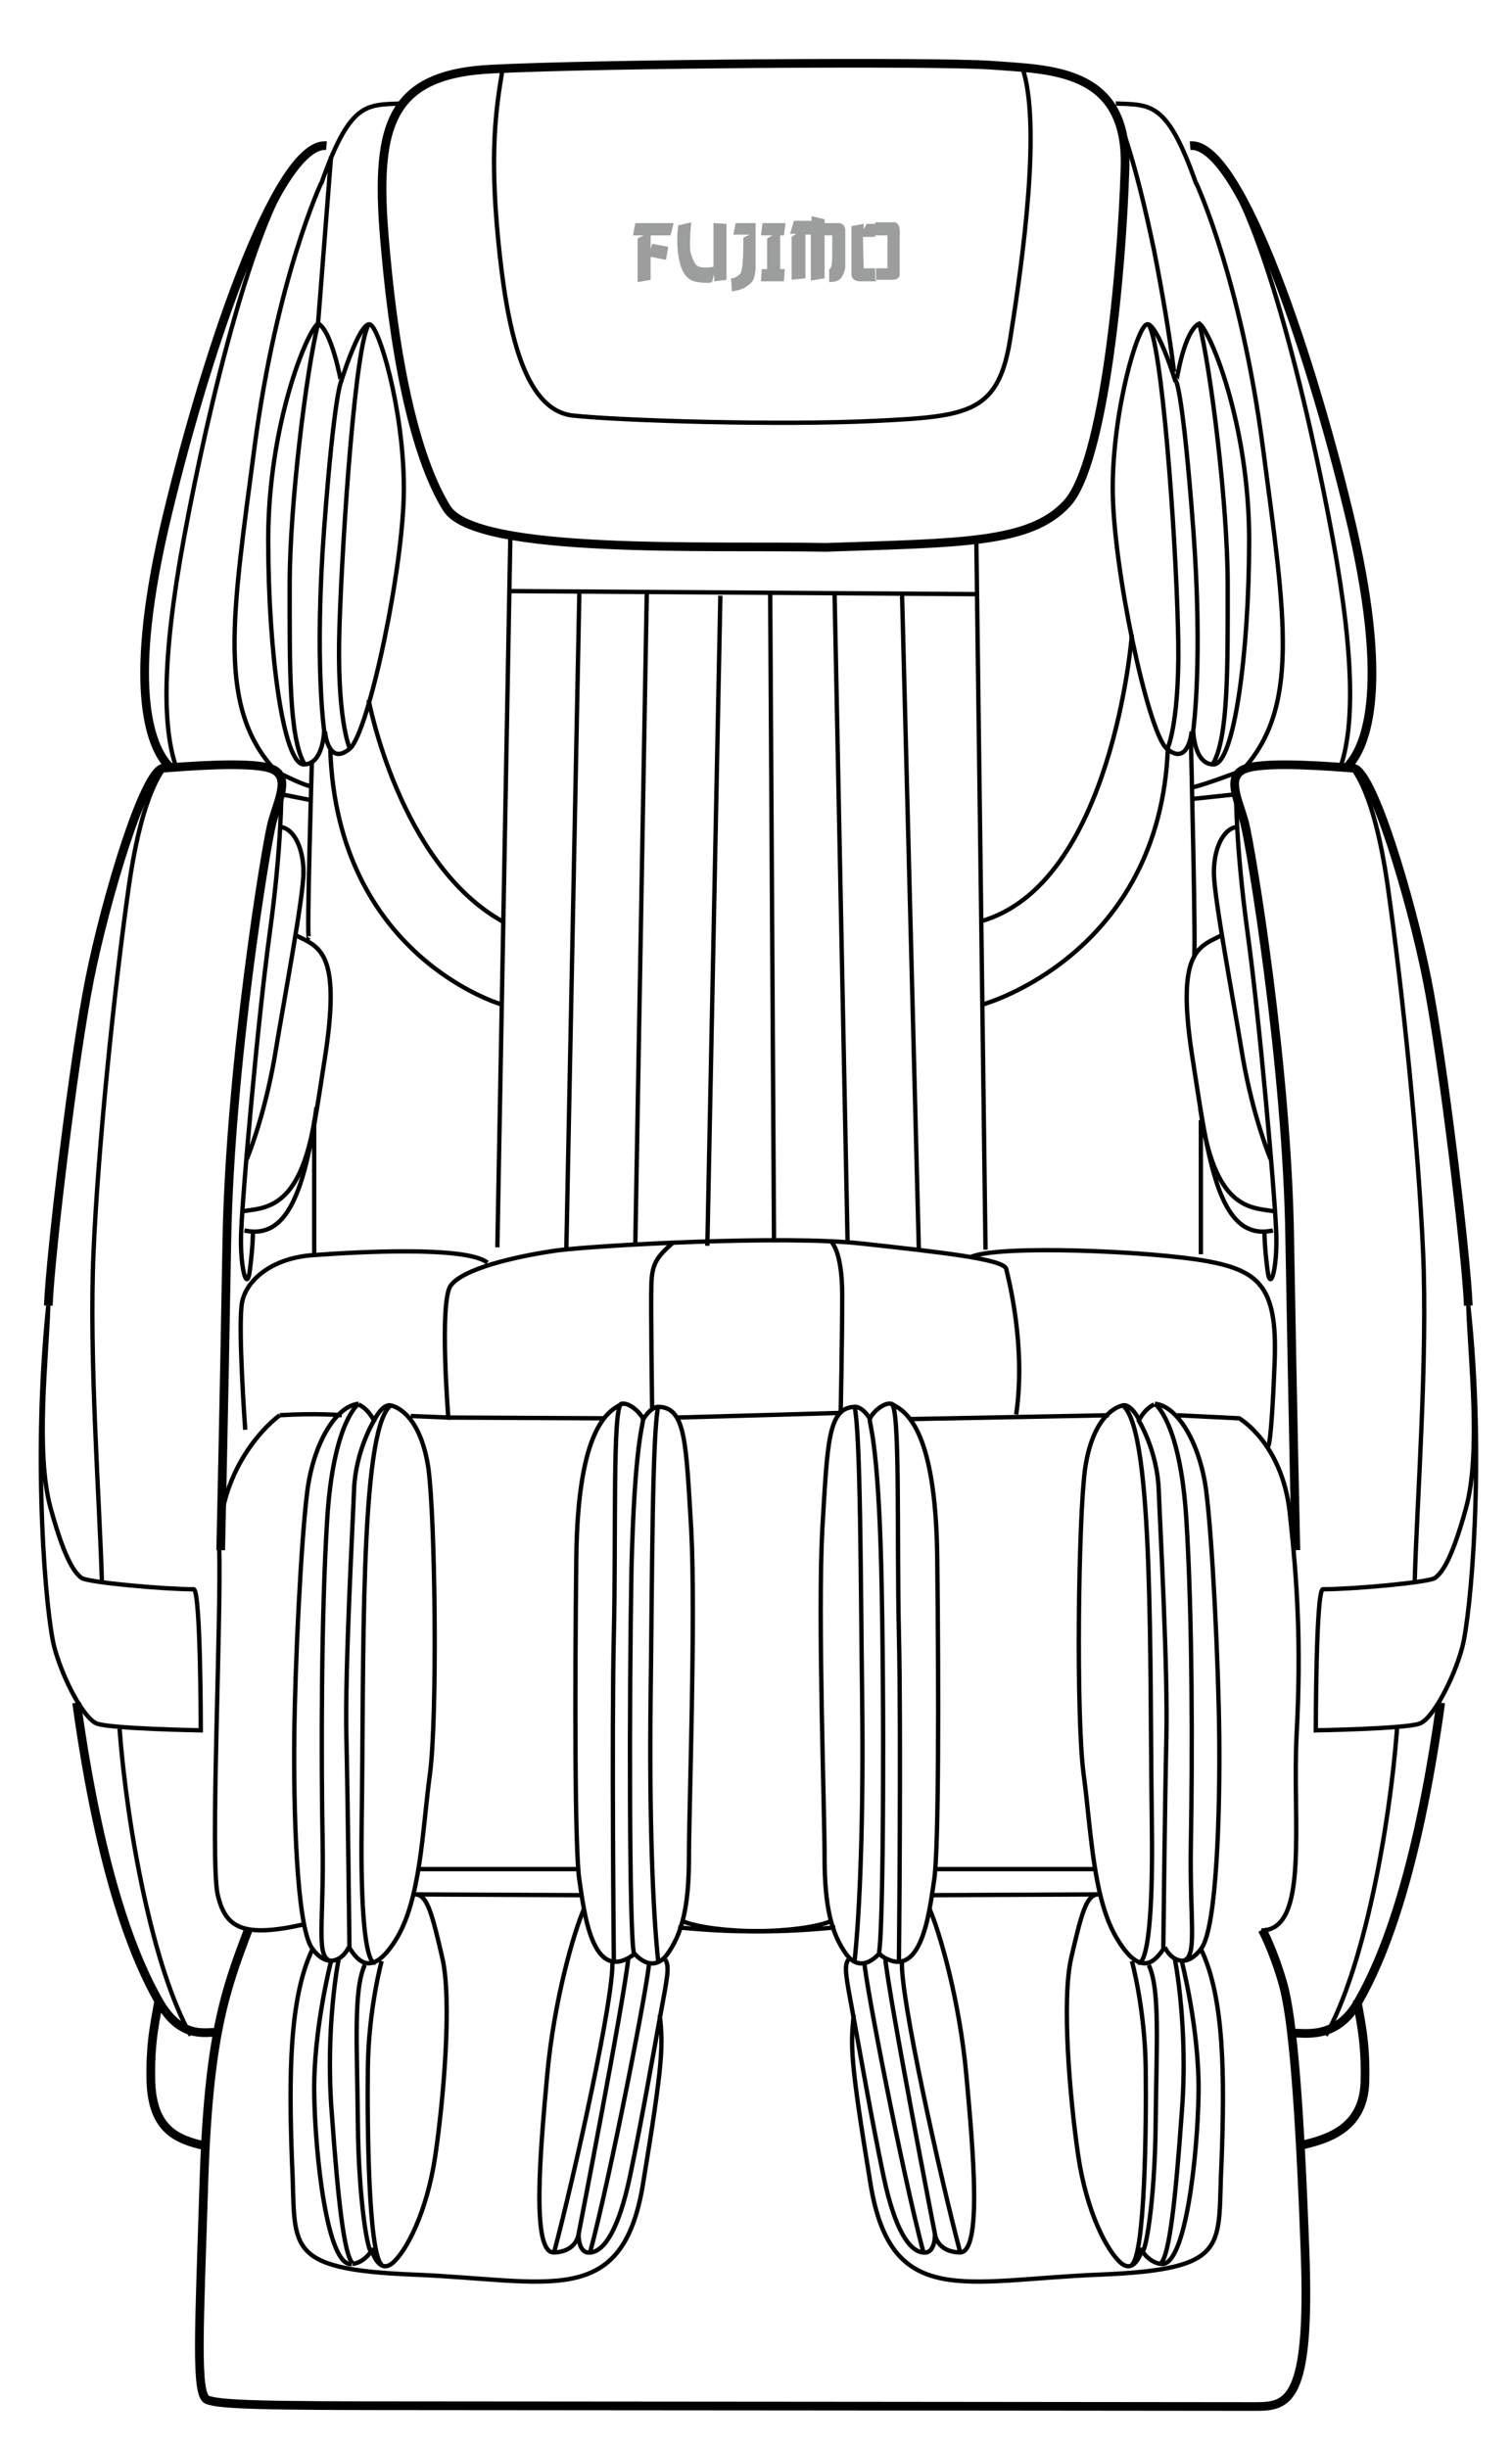 <?xml version="1.0" encoding="UTF-8"?> <!-- Generator: Adobe Illustrator 24.0.2, SVG Export Plug-In . SVG Version: 6.00 Build 0) --> <svg xmlns="http://www.w3.org/2000/svg" xmlns:xlink="http://www.w3.org/1999/xlink" id="_x3F__x3F__1" x="0px" y="0px" viewBox="0 0 197.3 319.3" style="enable-background:new 0 0 197.3 319.3;" xml:space="preserve"> <style type="text/css"> .st0{fill:none;stroke:#000000;stroke-width:0.567;stroke-miterlimit:22.926;} .st1{fill:none;stroke:#000000;stroke-width:1.134;stroke-miterlimit:22.926;} .st2{fill-rule:evenodd;clip-rule:evenodd;fill:#9C9D9D;} </style> <path class="st0" d="M76.2,249c-1.3,3-3.9,11.8-4.8,21.7c-0.9,9.9-2.1,23.3,0.9,23.1c3-0.1,3.2-2.4,3.2-2.4s6-30.8,6.5-36.1"></path> <path class="st0" d="M75.5,291.4c0,0-0.1,2.7,1.6,2.4c1.7-0.2,3.6-2.8,5.1-9.9c1.5-7.1,3.1-16.3,4-21.2c0.9-4.9,1.2-6.2,0.6-7.1"></path> <path class="st0" d="M72.3,293.8c2.6-9.8,7.9-33.6,7.6-38"></path> <path class="st0" d="M77,293.8c2.7-10.1,7.6-35.3,7.7-37.8"></path> <path class="st0" d="M85.9,255.9c-0.7-6.3-1.2-18.9-1-34.5c0.2-15.6,0.2-34.5,1-38"></path> <path class="st0" d="M40.8,254.2c-3.1,6.4-3.1,16.8-2.7,27.8c0.6,11-1.6,14,16,14.7s27.1,4.6,29.8-11.8c2.7-16.4,2.6-18,2.2-22.1"></path> <path class="st0" d="M89.1,250.6c0,0,4.7,2.3,19.9,0.8"></path> <path class="st0" d="M121.3,249c1.3,3,3.9,11.8,4.8,21.7c0.9,9.9,2.1,23.3-0.9,23.1c-3-0.1-3.2-2.4-3.2-2.4s-6-30.8-6.5-36.1"></path> <path class="st0" d="M122,291.4c0,0,0.1,2.7-1.6,2.4c-1.7-0.2-3.6-2.8-5.1-9.9c-1.5-7.1-3.1-16.3-4-21.2c-0.9-4.9-1.2-6.2-0.6-7.1"></path> <path class="st0" d="M125.3,293.8c-2.6-9.8-7.9-33.6-7.6-38"></path> <path class="st0" d="M120.5,293.8c-2.7-10.1-7.6-35.3-7.7-37.8"></path> <path class="st0" d="M111.5,255.9c0.7-6.3,1.2-18.9,1-34.5c-0.2-15.6-0.2-34.5-1-38"></path> <path class="st0" d="M156.7,254.2c3.1,6.4,3.1,16.8,2.7,27.8c-0.6,11,1.6,14-16,14.7c-17.5,0.7-27.1,4.6-29.8-11.8 c-2.7-16.4-2.6-18-2.2-22.1"></path> <path class="st0" d="M108.4,250.6c0,0-4.7,2.3-19.9,0.8"></path> <line class="st0" x1="41" y1="163.6" x2="41" y2="146.1"></line> <path class="st0" d="M40.3,122.3c-0.3,0.4,0.4-23.1,0.4-23.1"></path> <line class="st0" x1="41.5" y1="42.2" x2="43.2" y2="20.4"></line> <line class="st0" x1="156.7" y1="163.6" x2="156.7" y2="146.1"></line> <path class="st0" d="M155.8,124.8c0.3,0.5-0.4-28.2-0.4-28.2"></path> <path class="st0" d="M153.2,48.5c-0.6-4.9-1.5-10.2-2.6-15.8c-1.1-5.3-2.3-10.3-3.8-14.9"></path> <path class="st1" d="M32.4,251.7c-3,7.9-5.2,13.9-5.8,33.1c-0.6,19.1-1.1,27.4,0.4,28.2c1.6,0.7,7.9,0.8,26.9,0.8s105.8,0.1,110,0.1 c4.2,0,7.1-0.7,6.4-20s-1.6-30.7-2.9-35.2c-1.3-4.5-2.7-7-2.7-7"></path> <path class="st1" d="M26.8,279.9c-3.8-0.8-6.8-2.2-7.1-8.1c-0.2-5.9,0.8-9,1-10.9"></path> <path class="st1" d="M28.4,265.1c-1.6-0.1-4.8,1-7.7-4.1s-7.5-15.7-10.7-38.9"></path> <path class="st0" d="M24.9,265.5c-4.9-8.6-8.3-26.8-9.3-40"></path> <path class="st0" d="M6.3,170.3c-0.2,6.8-1.7,19.1,0.3,26.4c2,7.3,3.3,8.5,4,9.1s10.8,1.5,14.7,1.5c0.9,0.4,0.9,18.4,0.9,18.4 s-11.9-0.2-13.6-0.9s-4.4-5.8-5.5-9.9C6,210.8,4.2,190.6,6.3,170.3z"></path> <path class="st0" d="M13.3,206.4c-0.3-10.7-1.7-29.1-1.1-43s2.7-34.3,4.6-47.7s4.8-15.3,4.5-15.5"></path> <path class="st1" d="M6.3,170.3c0.3-6.9,3.3-32.1,5.4-42.6s7.1-27.2,9.6-27.5c2.6-0.2,11-0.9,13.9,0s1.1,4.1,0.3,7.1 S30,139,29.6,161.9c-0.4,22.9-0.8,40.3-0.8,40.3"></path> <path class="st1" d="M22.3,100.2c-2.5-2.3-5.8-9.7-0.9-31.2c5-21.5,14.6-50.6,21.2-50"></path> <path class="st0" d="M23,100.1c-1.7-4.9-2-13.6,1-29.9s9.6-44.8,16-50.1"></path> <path class="st0" d="M41.9,23.9c0,0-5.8,12.4-8.7,34.5s-5,34.1,3,42.4"></path> <line class="st0" x1="36.7" y1="103.6" x2="40.7" y2="104.4"></line> <path class="st0" d="M35.8,100.5c0,0,3.6,1.9,4.9,2.1"></path> <path class="st0" d="M52.4,13.5c-4.6,0.2-6.7-0.3-10.5,10.5"></path> <path class="st1" d="M107.7,71.4c-15-0.3-45.6,1-49.4-5.1c-3.8-6.1-6.6-17.8-8-33.7c-1.5-16,0.2-23,14.1-23.6 c13.9-0.7,57.4-1,64.9-0.5c7.6,0.6,18,0.3,17.5,13.5c-0.4,13.2-2.7,38.5-7.6,43.7C134.4,70.9,125.4,70.8,107.7,71.4z"></path> <path class="st0" d="M65.6,8.9c-0.9,5.3-1.7,10.9-0.6,22.3c1.1,11.3,3.2,22.2,9.7,23c6.6,0.7,27.2,1.3,39.5,0.7 c12.4-0.6,16.2-1,17.7-11.2c1.6-10.1,4-27.6,1.5-34.9"></path> <line class="st0" x1="66.6" y1="69.8" x2="64.9" y2="162.7"></line> <line class="st0" x1="127.4" y1="70.4" x2="128.6" y2="163"></line> <line class="st0" x1="66.4" y1="77.1" x2="127.5" y2="77.5"></line> <line class="st0" x1="75.6" y1="77.2" x2="73.9" y2="163"></line> <line class="st0" x1="84.4" y1="77.2" x2="82.9" y2="162.3"></line> <line class="st0" x1="94" y1="77.7" x2="92.3" y2="162.5"></line> <line class="st0" x1="100.5" y1="77.2" x2="101" y2="161.8"></line> <line class="st0" x1="108.9" y1="77.2" x2="110.6" y2="162"></line> <line class="st0" x1="117.7" y1="77.2" x2="119.9" y2="163"></line> <path class="st0" d="M41.5,42.2C40,43.3,35,55.5,35,70.4s2,29.2,4.6,29.3c2.6,0.1,2.7-4.4,2.7-4.4s-1.3-9,0-26.4 c1.3-17.4,2.2-19.1,2.2-19.1S43.3,43.1,41.5,42.2z"></path> <path class="st0" d="M44.5,49.8c0,0,2.3-7.5,3.7-7.5c1.2,0,4.5,11.1,4.5,21.4s-4.6,31.7-7,33.9c-2.5,2.2-3.2-1.1-3.3-2.2"></path> <path class="st0" d="M45.6,97.5c0,0-1.7-3.8-1.3-15.9s2.1-37.3,3.9-39.4"></path> <path class="st0" d="M41.5,42.2c-1.5,6.1-3.7,23.5-3.7,34.1s-0.1,19.8,1.9,23.3"></path> <path class="st0" d="M48.1,91.3c0,0,4,21.4,17.5,28.9"></path> <path class="st0" d="M65.4,131c0,0-21.4-6.2-22.3-33.2"></path> <path class="st0" d="M36.7,103.3c0,0,0.1,6.7-1.5,18.4s-3.5,33.6-3.7,38.4c-0.3,4.8,0.7,8.8,1.1,5.6c0.4-3.1,0.4-4.8,0.4-4.8"></path> <path class="st0" d="M32.2,151.2c0,0,2.2-5.2,3.6-13.1c1.3-7.9,3.8-21.1,3.8-24.3c0-3.3-1.3-5.6-2.8-5.9"></path> <path class="st0" d="M38.6,122c2.9,1.5,5.9,1.9,3.9,15.3c-2.1,13.4-3.3,24.8-10.6,23.2"></path> <path class="st0" d="M31.6,158c3.1-0.5,7.9-0.1,9.7-13.6"></path> <path class="st0" d="M32,186.5c0,0-1-13.8-0.4-16.7s4-5.8,9.5-6.1c5.4-0.4,19.8-1.2,22.5,1"></path> <path class="st0" d="M36.5,184.6c4.8-0.3,8.1,0,8.1,0"></path> <path class="st0" d="M53.6,184.7l4.9,0.2c0,0-1.2-15,0.3-17.2c1.6-2.2,8.3-3.8,13.9-4.6c5.6-0.7,29.7-2,39.7-0.9s18.5,2,18.9,3.3 c0.3,1.3,2.6,10.1,1.3,19"></path> <path class="st0" d="M85.1,183.9c0,0-0.2-13.9-0.1-16.5c0.1-2.7,0.8-3.5,2.8-5.3"></path> <path class="st0" d="M108.4,161.9c0,0,1.5,1.1,1.5,7s-0.2,15.4-0.2,15.4"></path> <path class="st0" d="M126.6,164c3.5-1.7,23.8-0.8,30.9,0.5s9.3,3.6,8.8,13.8c-0.4,10.1-0.8,10.3-0.8,10.3"></path> <line class="st0" x1="58.4" y1="184.9" x2="78.8" y2="185"></line> <line class="st0" x1="88.4" y1="184.9" x2="109.6" y2="184.3"></line> <line class="st0" x1="118.8" y1="185.1" x2="144.7" y2="184.6"></line> <path class="st0" d="M153.6,184.6l8.1,0.4c0,0,5.6,3.2,6.6,12.3c1,9.1,1.5,17.3,0.9,28.8s1.7,25.7-4.6,25.7"></path> <path class="st0" d="M46.8,183.1c-3,0.3-5.9,5.2-6.7,11.4s-1.6,22.4-1.7,32c-0.1,9.6,0.3,24.7,2.3,27.6c2.1,2.9,4.1,1.4,4.8-0.1"></path> <path class="st0" d="M36.5,184.6c-2.8,2.1-8.1,8.2-7.9,17.3c0.3,9.1-1.2,40.8-0.2,45.2c1,4.4,3.3,5.7,11.3,3.9"></path> <path class="st0" d="M46.8,183.1c0,0-3.3,2.3-4.1,15c-0.8,12.6-0.8,31.2-0.6,42.1c0.2,10.9-1,15.3,1.2,15.6"></path> <path class="st0" d="M45.6,254.1c0,0-0.2-18.6-0.4-27.5c-0.2-8.9,0.8-27.1,1-32.3c0.2-5.1,2.6-9,2.6-9s-0.7-1.5-2-2.1"></path> <path class="st0" d="M48.8,185.3c0,0,1-2.1,2.1-2c1.1,0.2,4,1.6,5,8.2c0.9,6.6,1.2,32.4,0.2,39.9c-1,7.4-1.2,16.5-4.5,21.7 s-5.1,2.3-6,1"></path> <path class="st0" d="M48.9,256c0,0-2,1.1-1.7-18.8c0.3-20-0.3-50.3,3.7-53.8"></path> <line class="st0" x1="54.6" y1="243.8" x2="75.3" y2="243.8"></line> <line class="st0" x1="54" y1="247.1" x2="75.7" y2="247.2"></line> <path class="st0" d="M44.2,255.5c0,0-1.8,8.9-0.9,20.2c0.8,11.2,1.6,18.4,2.7,19.5"></path> <path class="st0" d="M43.2,255.8c0,0-2.3,8.9-2.2,17.1c0.1,8.1,1.7,22.9,4.9,22.4"></path> <path class="st0" d="M46,295.3c1.9-0.2,2.9-2.5,2.5-1.7c-0.4,0.8-1.7-6.2-1.8-16.6c-0.1-10.4-0.6-17.4,0.9-20.7"></path> <path class="st0" d="M49.8,255.8c0,0-1.7,6.2-1.8,13.9s0.1,24.3,1.8,25.7"></path> <path class="st0" d="M48.5,293.5c0,0,0.9,3.2,2.7,1.7s4.5-6.6,5.6-14c1.1-7.5,2.2-20.4,0.9-25.9c-1.3-5.6-1.9-7.9-3.3-8.2"></path> <path class="st0" d="M81.2,183.1c-1.7,0.9-5.8,2.8-6,20.1c-0.2,17.3-0.2,38.1,0.4,42s1.6,14,7.3,9.6"></path> <path class="st0" d="M80.1,255.9c0,0-0.3-30,0-42.7c0.3-12.6-0.2-29.9,1-30.1c1.2-0.2,2.7,1.5,2.8,2c0.1,0.6-1.1,2.8-1.5,19.6 c-0.3,16.8-0.3,46.9,0.3,50"></path> <path class="st0" d="M82.6,254.6c0,0,2.3,3.1,4.4,0.4c2-2.7,2.9-6.3,2.9-12.7s0.9-31.3,0.3-42.8c-0.7-11.5-0.7-16-4.4-16 c-1.1,0.2-1.9,1.7-1.9,1.7"></path> <path class="st0" d="M150.7,183.1c3,0.3,5.9,5.2,6.7,11.4s1.6,22.4,1.7,32c0.1,9.6-0.3,24.7-2.3,27.6c-2.1,2.9-4.1,1.4-4.8-0.1"></path> <path class="st0" d="M150.7,183.1c0,0,3.3,2.3,4.1,15c0.8,12.6,0.8,31.2,0.6,42.1c-0.2,10.9,1,15.3-1.2,15.6"></path> <path class="st0" d="M151.8,254.1c0,0,0.2-18.6,0.4-27.5s-0.8-27.1-1-32.3c-0.2-5.1-2.6-9-2.6-9s0.7-1.5,2-2.1"></path> <path class="st0" d="M148.7,185.3c0,0-1-2.1-2.1-2c-1.1,0.2-4,1.6-5,8.2c-0.9,6.6-1.2,32.4-0.2,39.9c1,7.4,1.2,16.5,4.5,21.7 c3.2,5.2,5.1,2.3,6,1"></path> <path class="st0" d="M148.6,256c0,0,2,1.1,1.7-18.8c-0.3-20,0.3-50.3-3.7-53.8"></path> <line class="st0" x1="142.9" y1="243.8" x2="122.1" y2="243.8"></line> <line class="st0" x1="143.4" y1="247.1" x2="121.8" y2="247.2"></line> <path class="st0" d="M153.3,255.5c0,0,1.8,8.9,0.9,20.2c-0.8,11.2-1.6,18.4-2.7,19.5"></path> <path class="st0" d="M154.2,255.8c0,0,2.3,8.9,2.2,17.1c-0.1,8.1-1.7,22.9-4.9,22.4"></path> <path class="st0" d="M151.5,295.3c-1.9-0.2-2.9-2.5-2.5-1.7c0.4,0.8,1.7-6.2,1.8-16.6c0.1-10.4,0.6-17.4-0.9-20.7"></path> <path class="st0" d="M147.7,255.8c0,0,1.7,6.2,1.8,13.9c0.1,7.7-0.1,24.3-1.8,25.7"></path> <path class="st0" d="M149,293.5c0,0-0.9,3.2-2.7,1.7c-1.8-1.5-4.5-6.6-5.6-14c-1.1-7.5-2.2-20.4-0.9-25.9c1.3-5.6,1.9-7.9,3.3-8.2"></path> <path class="st0" d="M116.3,183.1c1.7,0.9,5.8,2.8,6,20.1s0.2,38.1-0.4,42s-1.6,14-7.3,9.6"></path> <path class="st0" d="M117.3,255.9c0,0,0.3-30,0-42.7c-0.3-12.6,0.2-29.9-1-30.1c-1.2-0.2-2.7,1.5-2.8,2c-0.1,0.6,1.1,2.8,1.5,19.6 s0.3,46.9-0.3,50"></path> <path class="st0" d="M114.9,254.6c0,0-2.3,3.1-4.4,0.4c-2-2.7-2.9-6.3-2.9-12.7s-0.9-31.3-0.3-42.8c0.7-11.5,0.7-16,4.4-16 c1.1,0.2,1.9,1.7,1.9,1.7"></path> <path class="st1" d="M169.4,279.9c3.8-0.8,8.4-2.2,8.7-8.1c0.2-5.9-0.8-9-1-10.9"></path> <path class="st1" d="M168.6,265.2c1.6-0.1,5.8,1,8.7-4.2c2.9-5.1,7.5-15.7,10.7-38.9"></path> <path class="st0" d="M173,265.5c4.9-8.6,8.3-26.8,9.3-40"></path> <path class="st0" d="M191.6,170.3c0.2,6.8,1.7,19.1-0.3,26.4c-2,7.3-3.3,8.5-4,9.1c-0.7,0.6-10.8,1.5-14.7,1.5 c-0.9,0.4-0.9,18.4-0.9,18.4s11.9-0.2,13.6-0.9s4.4-5.8,5.5-9.9C191.9,210.8,193.8,190.6,191.6,170.3z"></path> <path class="st0" d="M184.6,206.4c0.3-10.7,1.7-29.1,1.1-43s-2.7-34.3-4.6-47.7c-1.9-13.4-4.8-15.3-4.5-15.5"></path> <path class="st1" d="M191.6,170.3c-0.3-6.9-3.3-32.1-5.4-42.6s-7.1-27.2-9.6-27.5c-2.6-0.2-11-0.9-13.9,0s-1.1,4.1-0.3,7.1 s5.6,31.7,5.9,54.6c0.4,22.9,0.8,40.3,0.8,40.3"></path> <path class="st1" d="M175.6,100.2c2.5-2.3,5.8-9.7,0.9-31.2c-5-21.5-14.6-50.6-21.2-50"></path> <path class="st0" d="M174.9,100.1c1.7-4.9,2-13.6-1-29.9c-3-16.3-9.6-44.8-16-50.1"></path> <path class="st0" d="M156.1,23.9c0,0,5.8,12.4,8.7,34.5s5,34.1-3,42.4"></path> <line class="st0" x1="161.3" y1="103.6" x2="155.7" y2="104.2"></line> <path class="st0" d="M162.1,100.5c0,0-5,1.9-6.5,2.2"></path> <path class="st0" d="M145.6,13.5c4.6,0.2,6.7-0.3,10.5,10.5"></path> <path class="st0" d="M156.5,42.2c1.5,1.1,6.5,13.3,6.5,28.2s-2,29.2-4.6,29.3c-2.6,0.1-2.7-4.4-2.7-4.4s1.3-9,0-26.4 c-1.3-17.4-2.2-19.1-2.2-19.1S154.5,43.1,156.5,42.2z"></path> <path class="st0" d="M153.4,49.8c0,0-2.3-7.5-3.7-7.5c-1.2,0-4.5,11.1-4.5,21.4s4.6,31.7,7,33.9c2.5,2.2,3.2-1.1,3.3-2.2"></path> <path class="st0" d="M152.4,97.5c0,0,1.7-3.8,1.3-15.9c-0.3-12.1-2.1-37.3-3.9-39.4"></path> <path class="st0" d="M156.5,42.2c1.5,6.1,3.7,23.5,3.7,34.1s0.1,19.8-1.9,23.3"></path> <path class="st0" d="M161.3,103.3c0,0-0.1,6.7,1.5,18.4c1.6,11.7,3.5,33.6,3.7,38.4c0.3,4.8-0.7,8.8-1.1,5.6 c-0.4-3.1-0.4-4.8-0.4-4.8"></path> <path class="st0" d="M165.8,151.2c0,0-2.2-5.2-3.6-13.1c-1.3-7.9-3.8-21.1-3.8-24.3c0-3.3,1.3-5.6,2.8-5.9"></path> <path class="st0" d="M159.4,122c-2.9,1.5-5.9,1.9-3.9,15.3c2.1,13.4,3.3,24.8,10.6,23.2"></path> <path class="st0" d="M166.3,158c-3.1-0.5-7.9-0.1-9.7-13.6"></path> <path class="st0" d="M147.7,82.8c0,0-2.5,32.6-19.8,37.4"></path> <path class="st0" d="M128.3,131c0,0,23.1-6.4,24.1-33.5"></path> <polygon class="st2" points="82.9,29.1 87.9,29.1 87.5,30.7 84.9,30.7 84.9,32.5 85.1,31.8 87.2,32.2 86.9,33.9 84.9,33.5 84.9,36.5 83.2,36.8 83.2,31.1 84,30.7 82.6,30.7 "></polygon> <path class="st2" d="M90.2,29c-0.2,2-0.2,3.3-0.1,3.9c0.2,0.7,0.4,1.2,0.7,1.6c0.3,0.4,1.1,0.5,2.3,0.3v-5.7l1.7,0.1v7.3l-1.6,0.2 v-0.9l-0.3,1l-0.4,0.1c-1,0-1.8-0.1-2.4-0.4c-0.5-0.3-1-0.9-1.3-1.9s-0.5-2.3-0.4-4.2l0.1-1L90.2,29z"></path> <path class="st2" d="M96,29.1h2.6v5.8c0,0.5-0.1,0.9-0.2,1.3S98,37,97.5,37.3c-0.5,0.4-1.2,0.6-2,0.7l-0.1-1.7 c0.5,0,0.9-0.3,1.2-0.6c0.3-0.4,0.4-2,0.4-4.7l0.8-0.4h-2.1L96,29.1z"></path> <polygon class="st2" points="99.5,29.1 102.5,29.1 102.3,30.7 101.8,30.7 101.8,35.1 102.4,35.1 102.3,36.7 99.3,36.7 99.4,35.1 100.1,35.1 100.1,31.1 100.8,30.7 99.3,30.7 "></polygon> <path class="st2" d="M107.6,28.6v0.5h1.9c0.5,0.1,0.7,0.3,0.8,0.8V35c-0.2,0.8-0.5,1.3-0.8,1.5c-0.3,0.2-0.8,0.3-1.3,0.3v-1.7 c0.3,0,0.4-0.7,0.4-2.2v-2.2h-1v5.6l-1.8,0.3v-6h-0.7v5.7l-1.8,0.2v-5.6l0.6-0.4h-0.8l0.5-1.7h2.3v-0.6L107.6,28.6z"></path> <path class="st2" d="M114.2,35h1.6v-4.3h-1.6V29h2.6c0.5,0.1,0.7,0.8,0.6,1.9v5c-0.1,0.4-0.4,0.6-1,0.6h-2.2V35z M112.7,35h1.6v1.7 h-2.1c-0.6,0-1-0.3-1.1-0.8v-6.4l1.6-0.3v0.7l0.4-0.7h1.1v1.7h-1.6L112.7,35L112.7,35z"></path> </svg> 
